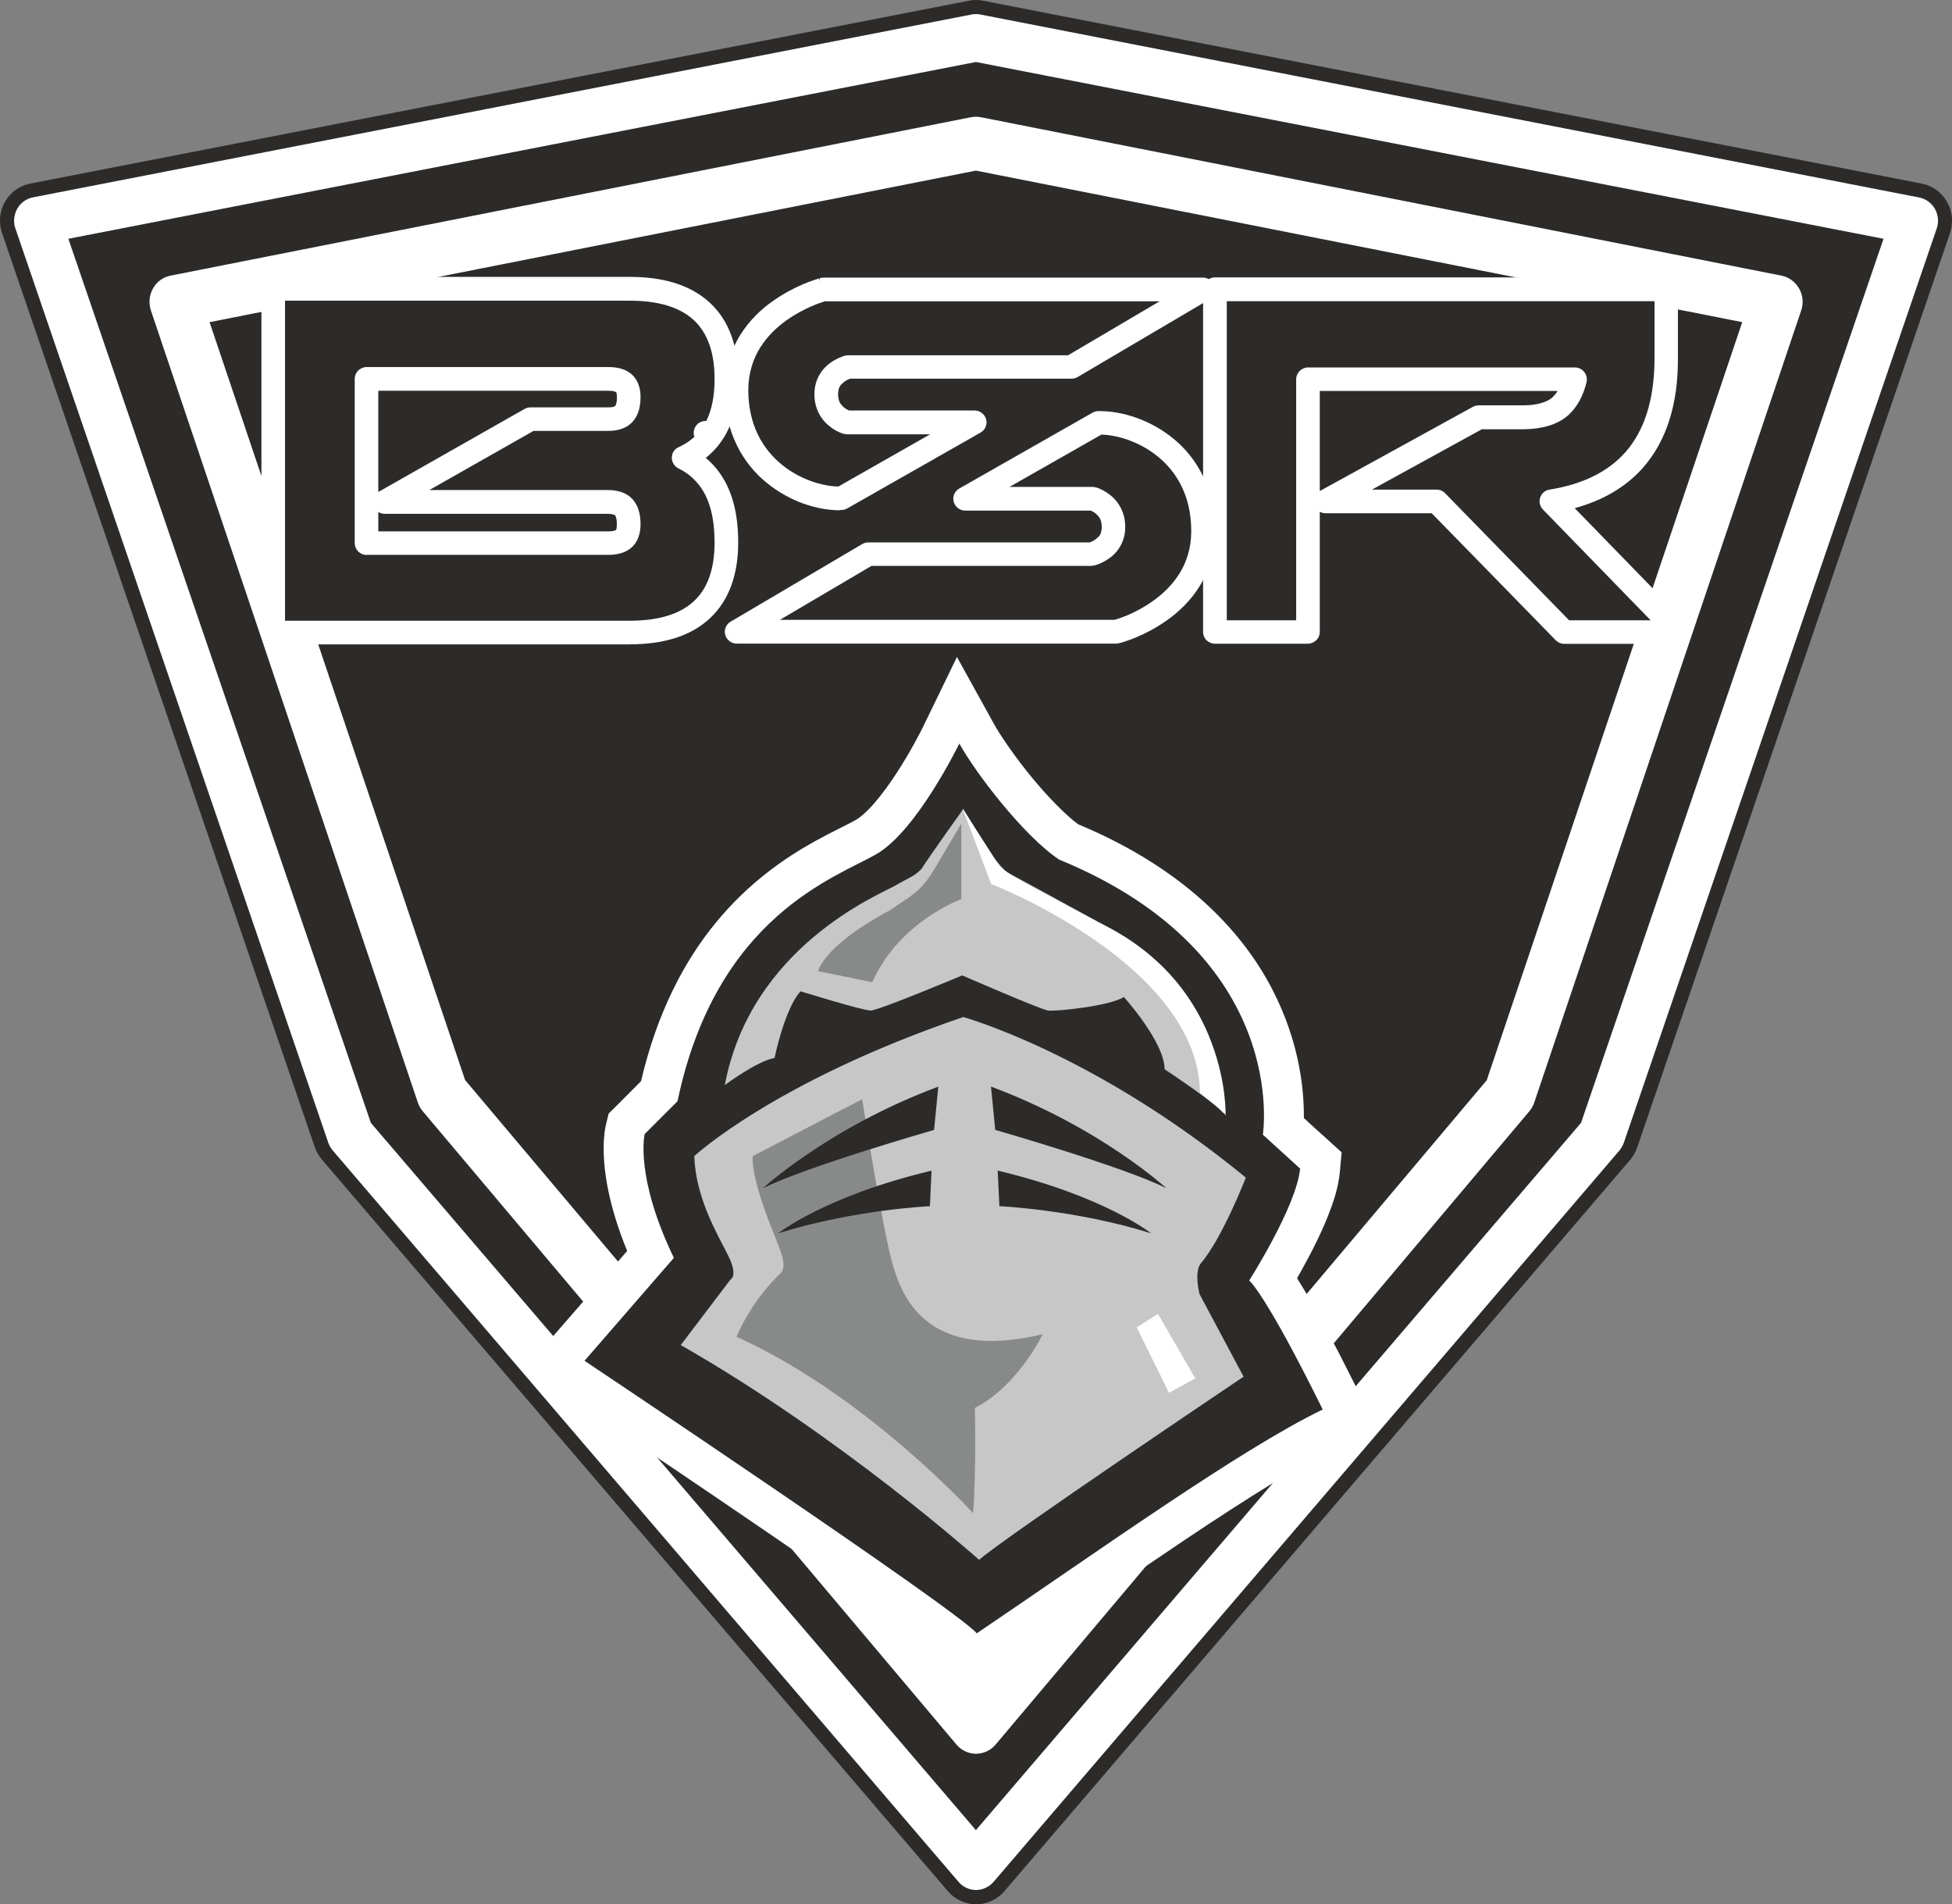 <?xml version="1.0" encoding="UTF-8"?>
<svg id="Livello_1" data-name="Livello 1" xmlns="http://www.w3.org/2000/svg" viewBox="0 0 192.72 187.95">
  <rect x="0" y="0" width="192.72" height="187.95" fill="#808080" stroke="none"/>
  <defs>
    <style>
      .cls-1 {
        fill: #2c2b2a;
      }

      .cls-1, .cls-2, .cls-3, .cls-4 {
        stroke-width: 0px;
      }

      .cls-2 {
        fill: #c7c7c7;
      }

      .cls-3 {
        fill: #888989;
      }

      .cls-4 {
        fill: #fff;
      }
    </style>
  </defs>
  <polygon class="cls-1" points="3.5 22.23 34.45 111.58 96.36 183.07 158.27 111.58 189.22 22.23 96.36 4.36 3.5 22.23"/>
  <path class="cls-4" d="M96.36,184.22h0l59.13-73.75-59.13,69.1-59.13-69.1L7.67,24.1,96.36,6.82l88.69,17.28-29.56,86.37-59.13,73.75ZM191.62,20.26c-.44-.76-1.18-1.3-2.04-1.46L96.92.75c-.37-.08-.75-.08-1.13,0L3.13,18.8c-.85.16-1.6.7-2.03,1.46-.43.76-.52,1.68-.24,2.52l30.89,90.24c.12.36.32.7.57.99l61.78,72.19c.57.67,1.4,1.06,2.26,1.06s1.7-.39,2.27-1.06l61.78-72.19c.25-.29.44-.63.56-.99l30.89-90.24c.29-.84.2-1.76-.23-2.52Z"/>
  <path class="cls-1" d="M8.58,24.63h0l29.26,85.49,58.51,68.38,58.52-68.39,29.26-85.49L96.36,7.53,8.58,24.63ZM36.61,110.82h0L6.75,23.57,96.35,6.12l89.61,17.45-29.82,87.13-.04.13-59.75,69.82-59.74-69.82ZM95.93,1.43h0L3.26,19.48c-.65.12-1.23.54-1.56,1.12-.2.36-.31.77-.31,1.18,0,.26.04.52.13.77l30.89,90.24c.09.28.25.54.44.77l61.78,72.19c.43.51,1.08.81,1.73.81.66,0,1.3-.3,1.74-.81l61.78-72.18c.19-.23.34-.5.44-.77l30.89-90.24c.09-.25.13-.52.13-.78,0-.41-.11-.81-.31-1.17h0c-.34-.59-.92-1-1.57-1.12L96.78,1.43c-.14-.03-.28-.04-.42-.04s-.29.01-.43.04ZM93.56,186.65L31.78,114.46c-.31-.36-.54-.77-.7-1.22L.2,23C.06,22.6,0,22.19,0,21.78,0,21.13.17,20.49.49,19.92c.53-.94,1.45-1.6,2.5-1.8L95.66.07c.23-.05.47-.07.7-.07s.47.02.7.07l92.66,18.05c1.06.2,1.97.86,2.51,1.8l-.6.35.6-.34c.32.57.49,1.21.49,1.86,0,.41-.07.83-.2,1.23l-30.88,90.24c-.15.45-.39.86-.69,1.22l-61.78,72.19c-.7.82-1.72,1.3-2.8,1.3-1.07,0-2.1-.48-2.79-1.3Z"/>
  <path class="cls-4" d="M146.8,106.61h0l-50.44,59.85-50.44-59.85L20.69,31.8l75.66-14.96,75.66,14.96-25.22,74.81ZM96.36,170.49h0l1.94-1.73-1.94,1.73ZM177.62,28.48c-.37-.66-1.01-1.13-1.73-1.27l-79.05-15.64c-.32-.06-.65-.06-.97,0L16.83,27.21c-.73.14-1.37.61-1.73,1.27-.37.66-.44,1.45-.2,2.17l26.35,78.17c.1.31.27.61.48.86l52.7,62.52c.48.58,1.19.91,1.93.91s1.45-.33,1.94-.91l52.7-62.52c.21-.25.38-.55.48-.86l26.35-78.17c.25-.71.17-1.51-.2-2.17Z"/>
  <path class="cls-4" d="M134.12,137.38c-2.91-5.87-4.76-9.15-5.98-11.07-.03-.05-.05-.09-.08-.14.35-.61.74-1.32,1.14-2.07.65-1.23,1.32-2.6,1.88-3.99.55-1.41,1.04-2.79,1.2-4.4l.18-1.96-1.45-1.32c-1.02-.91-1.75-1.58-2.28-2.07v-.26c0-2.91-.55-8.04-3.74-13.58-3.14-5.46-8.88-11.13-18.53-15.15-1.18-.85-2.97-2.67-4.51-4.54-1.68-2.02-3.19-4.24-3.8-5.34l-3.67-6.64-3.31,6.82s0,.01-.03.07c-.19.39-1.24,2.46-2.62,4.57-.68,1.05-1.46,2.12-2.19,2.96-.73.85-1.45,1.45-1.78,1.63-.72.43-2.31,1.15-4.19,2.19-2.84,1.59-6.44,4.02-9.69,7.99-3.08,3.74-5.79,8.83-7.38,15.64l-2.42,2.43-.78.77-.26,1.08c-.08.28-.23,1.09-.23,2.38,0,2.12.44,5.52,2.32,10.1l-7.18,8.26-2.92,3.37,3.71,2.47s2.27,1.52,5.73,3.85c5.18,3.48,13,8.76,19.71,13.4,3.35,2.31,6.44,4.48,8.76,6.16,1.16.83,2.13,1.55,2.83,2.1.35.26.63.49.81.64.08.08.15.13.18.15l2.98,2.99,2.11-2.39c6.01-4.06,12.52-8.59,18.5-12.59,5.96-3.98,11.47-7.45,15.17-9.23l3.57-1.73-1.75-3.55Z"/>
  <path class="cls-1" d="M94.71,73.4s-4.19,8.63-8.2,10.92c-4.02,2.31-15.79,6.12-19.62,24.38l-3.24,3.24s-1.01,4.14,2.88,12.22l-8.82,10.16s36.49,24.37,38.73,26.9c11.95-8.08,26.03-18.17,34.15-22.09-5.72-11.59-7.26-12.73-7.26-12.73,0,0,4.68-7.34,5.03-11.05l-3.68-3.35s2.85-17.73-20.11-27.15c-3.53-2.36-8.24-8.54-9.86-11.46"/>
  <path class="cls-2" d="M95.1,79.86s-3.35,4.68-4.13,5.92c-.78.78-1.11.78-2.67,1.68-1.56.88-14.18,6.03-16.74,19.65,0,0,3.12-2.35,4.91-2.68,0,0,1.01-4.91,2.57-6.58,0,0,6.14,1.9,6.92,1.9s9.04-3.47,9.04-3.47c0,0,7.7,3.35,8.48,3.47.78.1,6.14-.45,7.48-1.34,0,0,4.02,4.46,4.02,7.13,0,0,5.24,3.47,5.8,4.36,0,0,.78-11.72-11.05-18.19-11.83-6.48-10.27-5.58-10.27-5.58,0,0-.45-.34-1.23-1.34-.78-1-3.12-4.91-3.12-4.91"/>
  <path class="cls-2" d="M68.54,114.12s7.92-7.37,26.56-13.73c0,0,12.95,3.57,27.9,15.85,0,0-2.34,6.03-4.46,8.48-.67.89-.11,3.02-.11,3.02l4.35,8.15s-23.77,15.97-26.11,18.08c0,0-13.62-12.16-29.46-21.2l4.91-6.47s.78-.34-.22-2.35c-1-2-3.23-5.69-3.35-9.81"/>
  <path class="cls-3" d="M94.91,81.31v7.44s-6.11,2.18-8.79,8.2l-5.35-1.09s.5-2.51,7.11-6.02c1.93-1.34,3.01-1.76,4.35-4.02,1.34-2.27,2.68-4.52,2.68-4.52"/>
  <path class="cls-3" d="M74.32,114.12s9.79-5.11,10.8-5.61c0,0,2.09,13.39,3.09,16.57,1,3.19,3.51,9.29,14.73,6.62,0,0-2.43,5.11-6.7,7.28,0,0,.17,5.95-.17,10.38,0,0-10.55-11.63-23.35-17.41,0,0,1.34-3.44,4.43-6.36.42-.67.17-1.5-.5-3.18-.67-1.67-2.43-5.93-2.34-8.28"/>
  <path class="cls-1" d="M92.64,107.26l-.42,4.27s-12.81,3.68-16.91,5.77c0,0,6.53-6.02,17.33-10.04"/>
  <path class="cls-1" d="M91.97,115.54l-.16,3.52s-7.53.34-14.98,2.68c0,0,4.6-3.68,15.15-6.19"/>
  <path class="cls-1" d="M97.84,107.26l.42,4.27s12.81,3.68,16.91,5.77c0,0-6.53-6.02-17.32-10.04"/>
  <path class="cls-1" d="M98.5,115.54l.17,3.52s7.53.34,14.98,2.68c0,0-4.6-3.68-15.15-6.19"/>
  <polygon class="cls-4" points="112.23 131.03 114.32 129.69 118.01 136.06 115.41 137.48 112.23 131.03"/>
  <path class="cls-4" d="M95.03,79.79l2.83,7.47s20.5,7.93,20.61,20.62c0,0,2.44,1.89,2.53,2.22,0,0,.47-12.81-12.49-19.03-6.74-3.57-8.38-4.53-8.38-4.53,0,0-1.19-.73-1.41-1.02-.23-.28-3.68-5.72-3.68-5.72"/>
  <path class="cls-1" d="M76.43,46.75c2.08,1.71,4.58,2.45,6.47,2.45h.16l13.17-7.5h-12.64c-.18-.05-.65-.24-1.08-.61-.49-.45-.93-1.07-.94-2.16,0-1.14.53-1.75,1.1-2.17.28-.21.58-.35.8-.43.11-.05.2-.08.26-.09,0,0,.01,0,.02,0h22.03l13-7.67h-37.47l-.08.02s-2.11.55-4.22,2.05c-2.11,1.49-4.29,4.01-4.29,7.86,0,3.82,1.62,6.55,3.71,8.25"/>
  <path class="cls-1" d="M115.08,44.18c-2.09-1.71-4.58-2.45-6.48-2.45h-.17l-13.15,7.5h12.64c.17.06.65.24,1.08.62.49.45.93,1.07.94,2.15,0,1.14-.53,1.76-1.1,2.17-.29.2-.58.35-.79.43-.11.04-.2.08-.26.08,0,0-.01,0-.02.02h-22.03l-13,7.67h37.48l.08-.03s2.11-.55,4.22-2.06c2.11-1.48,4.28-4.01,4.28-7.85,0-3.82-1.62-6.55-3.7-8.25"/>
  <path class="cls-1" d="M69.65,42.72,60.05,41.38h-7.67l-14.39,8.17h22.06c.78,0,1.24.2,1.53.51.3.32.5.85.5,1.7,0,.73-.18,1.14-.46,1.41-.29.26-.78.44-1.57.44h-23.86v-16.21h23.86c.79,0,1.29.19,1.57.44.28.26.45.65.46,1.35,0,.84-.2,1.37-.49,1.68-.29.3-.75.51-1.53.51ZM67.49,45.18c1.07-.48,1.96-1.18,2.65-2.09,1.08-1.43,1.58-3.35,1.58-5.68,0-2.86-.79-5.13-2.43-6.67-1.64-1.52-4.05-2.23-7.12-2.23H26.98v33.94h35.19c3.07,0,5.48-.71,7.12-2.23,1.65-1.53,2.43-3.8,2.43-6.67,0-2.53-.51-4.59-1.59-6.12-.68-.98-1.58-1.72-2.63-2.23Z"/>
  <path class="cls-1" d="M153.16,49.46c3.52-.56,6.27-1.91,8.19-4.08,2.13-2.41,3.16-5.78,3.16-9.99v-6.85h-44.56v33.84h9.19v-24.96h26.36c-.28,1.15-.76,2.02-1.42,2.64-.77.72-2.09,1.1-3.6,1.1h-4.49l-15.12,8.32h10.98l12.58,12.89h11.31l-12.57-12.93Z"/>
  <path class="cls-4" d="M82.76,48.03h0l9.07-5.16h-8.23l-.37-.06c-.3-.1-.88-.33-1.49-.87-.65-.55-1.35-1.6-1.33-3.03-.02-1.51.84-2.6,1.58-3.1.39-.28.77-.46,1.05-.57.15-.06.27-.1.4-.14h.02l.28-.03h21.71l9.04-5.33h-33.04c-.45.13-2.07.66-3.78,1.86-1.91,1.37-3.76,3.51-3.79,6.85v.11c.02,3.44,1.45,5.78,3.28,7.28l-.74.91.74-.91c1.79,1.48,4,2.15,5.59,2.18M82.9,50.37c-2.18-.01-4.89-.82-7.21-2.72-2.33-1.88-4.15-4.98-4.14-9.13v-.02h0c0-4.32,2.49-7.22,4.78-8.8,2.12-1.5,4.17-2.11,4.54-2.21h0s.08.28.08.28l-.03-.3.08-.03.29-.04h37.48c.52,0,.99.37,1.13.86.13.51-.08,1.05-.53,1.31l-13,7.66c-.19.1-.38.15-.6.15h-21.85s-.03.02-.05.02c-.14.05-.35.16-.51.28-.4.34-.58.47-.62,1.22.03.76.22.96.54,1.28.16.15.39.27.53.34h12.42c.52,0,.99.36,1.13.87.14.5-.09,1.05-.55,1.31l-13.17,7.49c-.18.1-.37.15-.58.15h-.16Z"/>
  <path class="cls-4" d="M77,61.18h33.05c.41-.11,2.07-.64,3.77-1.85,1.91-1.36,3.77-3.5,3.79-6.84,0-.03,0-.08,0-.14-.02-3.44-1.45-5.77-3.28-7.27l.74-.9-.74.9c-1.8-1.48-4-2.14-5.59-2.18l-9.07,5.16h8.24l.38.07c.26.09.85.33,1.47.86.65.55,1.35,1.6,1.33,3.03.02,1.51-.83,2.59-1.59,3.1-.39.27-.76.45-1.06.57-.13.05-.23.08-.33.11h-.02s-.34.06-.34.06h-21.71s-9.05,5.33-9.05,5.33ZM72.73,63.53c-.52,0-.99-.37-1.13-.86-.14-.5.08-1.05.54-1.31l13.01-7.67c.18-.1.38-.15.59-.15h21.85s.03,0,.05-.02c.14-.05.35-.16.51-.27.41-.34.59-.48.63-1.22-.03-.76-.22-.97-.54-1.29-.17-.15-.39-.27-.54-.34h-12.41c-.53,0-.99-.36-1.13-.87-.14-.51.09-1.05.55-1.31l13.16-7.49c.18-.1.37-.15.58-.15h.17c2.18.01,4.89.82,7.21,2.7,2.31,1.87,4.12,4.95,4.14,9.08v.08c0,4.32-2.49,7.21-4.78,8.8-2.27,1.62-4.52,2.2-4.59,2.22l-.08.02-.3.05h-37.48Z"/>
  <path class="cls-4" d="M37.35,48.57h0s.03-.03.06-.04l14.39-8.17c.18-.1.37-.15.58-.15h7.66c.61,0,.67-.13.7-.14.01,0,.17-.2.17-.86-.02-.53-.09-.5-.09-.5,0,0-.05-.03-.17-.08-.11-.03-.31-.06-.61-.06h-22.69v10ZM37.35,52.45h22.69c.62,0,.76-.13.77-.14,0,0,.08,0,.09-.55,0-.69-.16-.89-.18-.9-.03,0-.08-.12-.68-.14h-22.06c-.23,0-.45-.07-.63-.19v1.92ZM36.19,54.78h0c-.31,0-.6-.13-.82-.34-.22-.22-.35-.53-.35-.83v-16.21c0-.3.12-.6.34-.82.22-.21.52-.35.83-.35h23.86c.96,0,1.76.21,2.35.75.57.52.85,1.34.84,2.21,0,1.01-.24,1.87-.82,2.48-.56.6-1.42.87-2.38.86v-1.16,1.16h-7.36s-10.29,5.84-10.29,5.84h17.65c.95,0,1.82.27,2.38.87.58.62.82,1.48.82,2.51,0,.88-.26,1.72-.84,2.25-.59.55-1.4.77-2.36.77h-23.86ZM28.14,61.27h34.03c2.9,0,4.98-.67,6.33-1.92,1.34-1.24,2.04-3.13,2.05-5.76,0-.05,0-.09,0-.16-.02-2.33-.49-4.1-1.37-5.33-.58-.82-1.31-1.43-2.19-1.86l.51-1.06.47,1.07-.47-1.07-.51,1.06c-.41-.2-.66-.61-.66-1.07,0-.46.27-.87.69-1.04.59-.27,1.09-.6,1.54-1.01-.05-.13-.07-.26-.07-.39,0-.32.13-.62.34-.84.22-.22.52-.34.82-.34h.08c.54-1.07.82-2.44.82-4.14h0c0-2.67-.72-4.57-2.05-5.81-1.35-1.25-3.43-1.92-6.33-1.92H28.14v31.6ZM62.17,63.61H26.98c-.31,0-.61-.13-.82-.35-.22-.22-.35-.51-.35-.82V28.5c0-.31.13-.61.34-.83.22-.21.52-.34.83-.34h35.19c3.24,0,5.96.75,7.91,2.55,1.95,1.79,2.81,4.44,2.8,7.5h0c0,2.51-.53,4.69-1.81,6.39-.4.54-.87,1.01-1.39,1.43.53.44,1,.95,1.4,1.52,1.27,1.8,1.8,4.12,1.8,6.8v.08c0,3.03-.87,5.65-2.8,7.44-1.94,1.8-4.67,2.56-7.89,2.56h-.02Z"/>
  <path class="cls-4" d="M130.3,48.47h0l15.13-8.32c.17-.09.37-.14.56-.14h4.48c1.32,0,2.38-.37,2.8-.79.19-.18.36-.38.51-.63h-23.48s0,9.88,0,9.88ZM135.41,48.33h6.44c.31,0,.62.13.83.36l12.24,12.54h8.05l-10.64-10.94.83-.81.18,1.16-.18-1.16-.83.81c-.3-.31-.41-.77-.27-1.18.14-.41.49-.72.92-.78,3.33-.54,5.8-1.78,7.5-3.7,1.88-2.14,2.85-5.18,2.87-9.2,0-.02,0-.06,0-.11v-5.59h-42.23v31.5h6.85v-23.79c0-.31.13-.61.34-.82.22-.22.52-.35.83-.35h26.36c.36,0,.7.17.92.46.22.28.3.64.22.99-.32,1.34-.91,2.43-1.76,3.22-1.12,1.02-2.69,1.4-4.4,1.43h-4.18l-10.89,5.98ZM154.43,63.55c-.32,0-.61-.13-.84-.36l-12.24-12.53h-10.49c-.2,0-.4-.05-.56-.15v11.87c0,.3-.12.6-.35.82-.22.21-.51.34-.82.34h-9.19c-.3,0-.6-.13-.82-.34-.22-.22-.34-.52-.34-.82V28.55c0-.3.12-.6.34-.82.21-.22.52-.35.82-.35h44.56c.31,0,.61.13.82.35.22.22.34.52.34.82v6.85s0,.06,0,.1c0,4.34-1.09,7.98-3.44,10.66-1.71,1.93-4,3.25-6.75,4l11.1,11.41c.33.33.42.83.24,1.27-.18.43-.6.71-1.07.71h-11.31Z"/>
</svg>